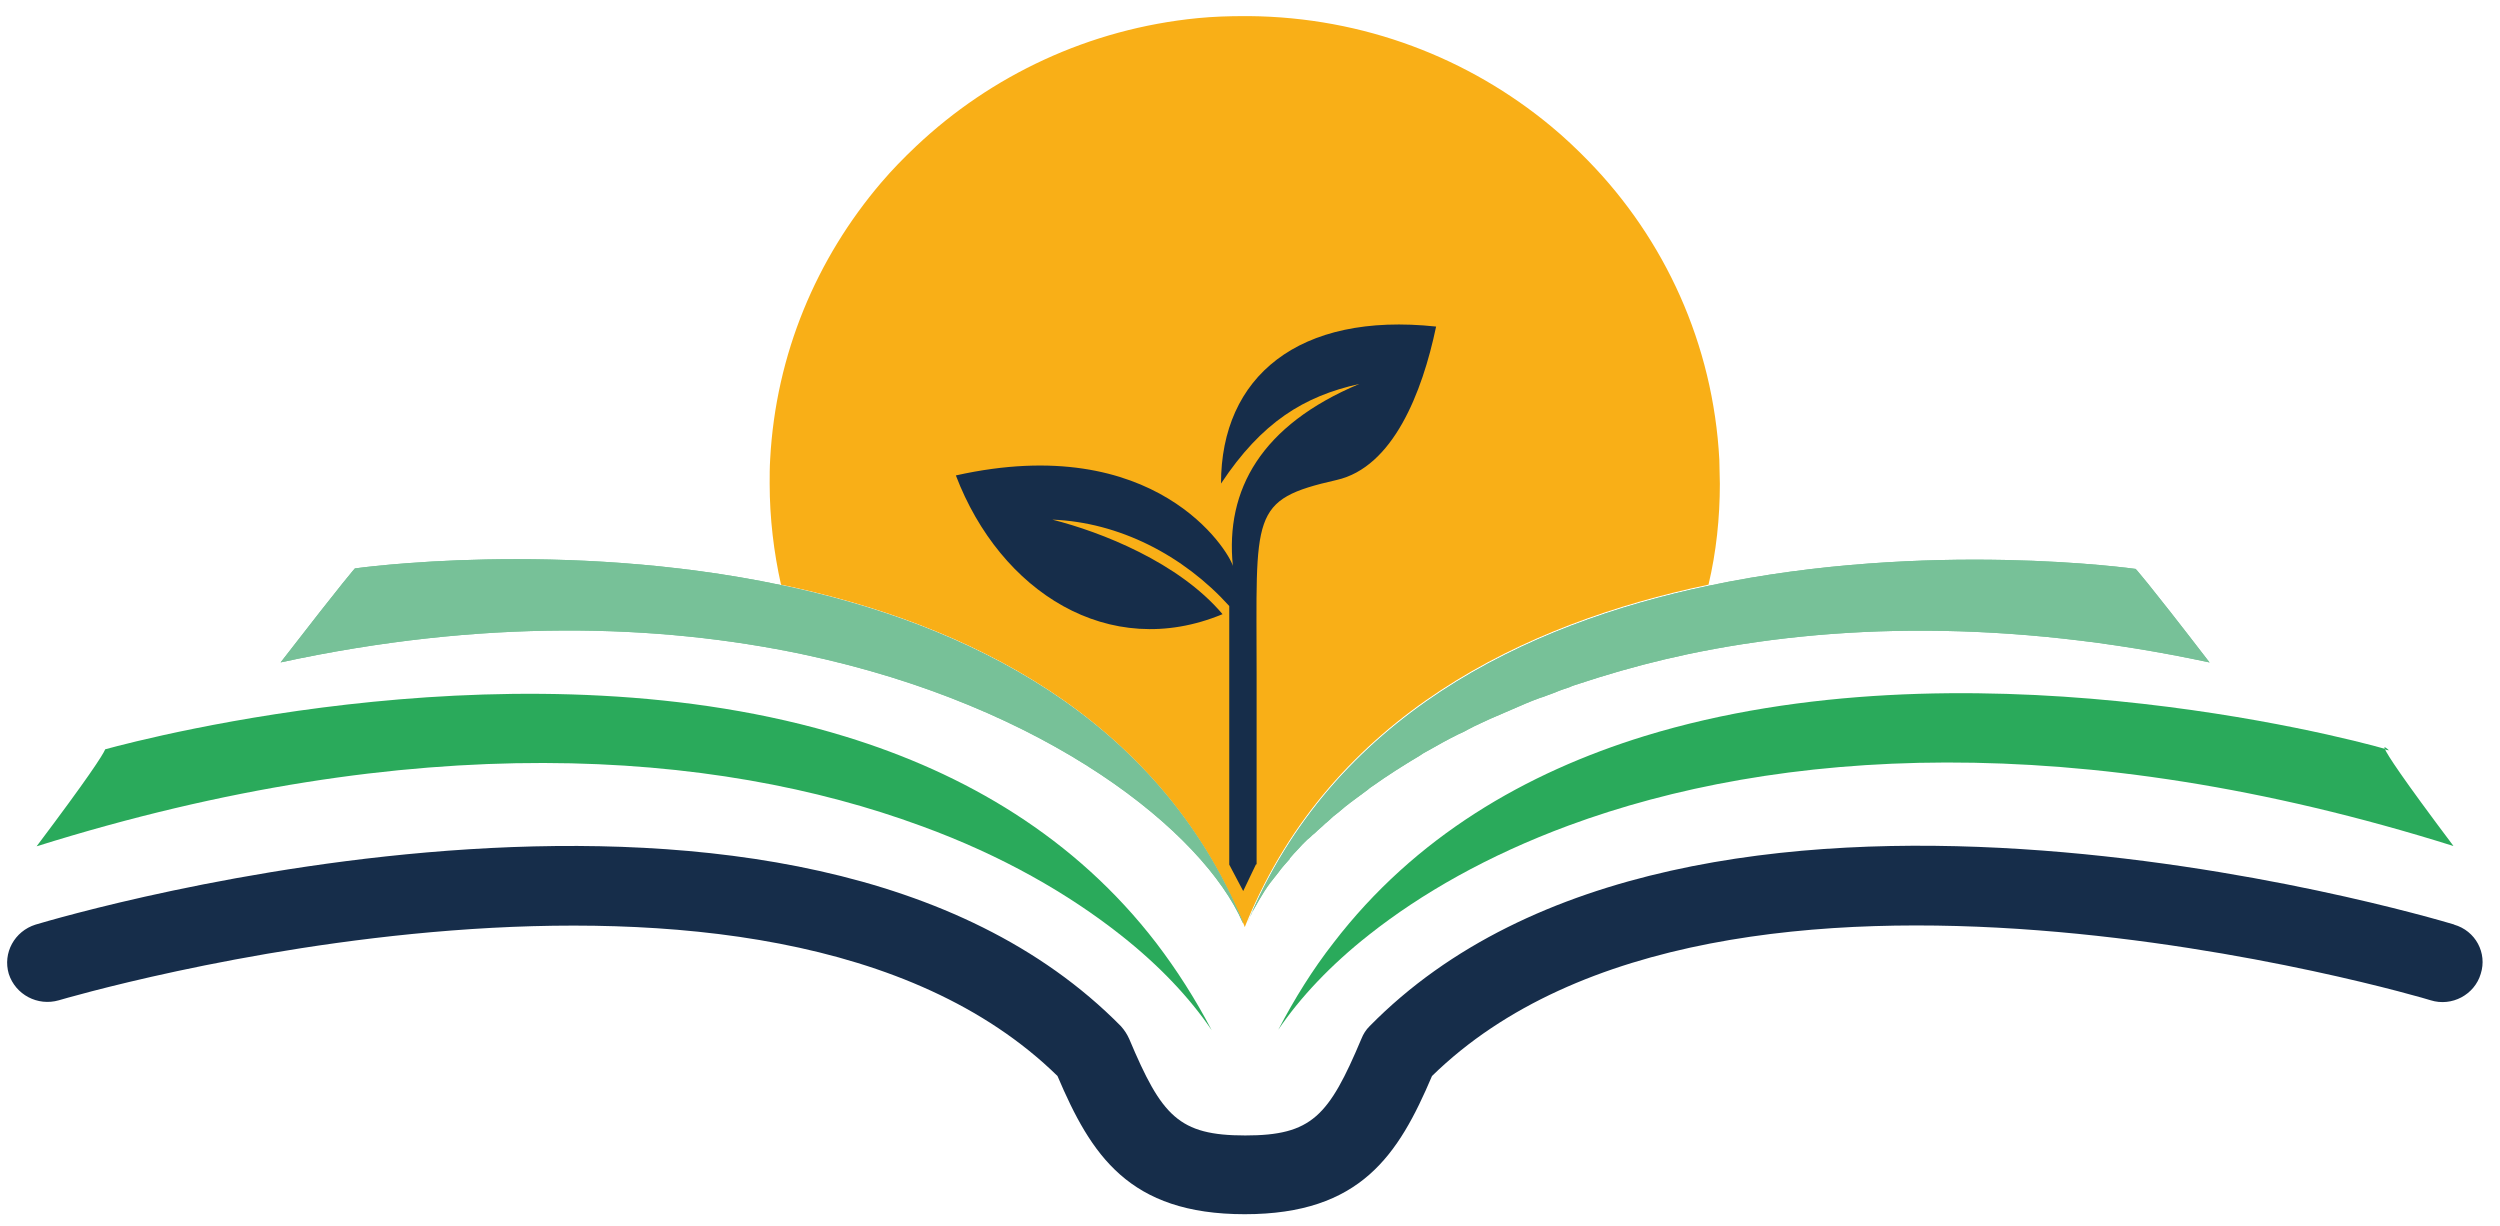 <svg xmlns="http://www.w3.org/2000/svg" width="104" height="51" viewBox="0 0 104 51" fill="none"><path fill-rule="evenodd" clip-rule="evenodd" d="M51.696 38.378C50.065 34.637 43.605 29.374 33.391 27.218C27.382 25.95 20.064 25.738 11.674 27.556C14.421 24.005 14.764 23.646 14.764 23.646C14.764 23.646 23.391 22.42 32.511 24.343C40.15 25.95 48.155 29.776 51.717 38.378" fill="#77C198"></path><path fill-rule="evenodd" clip-rule="evenodd" d="M91.91 27.556C83.52 25.759 76.202 25.95 70.194 27.218C68.906 27.492 67.704 27.81 66.545 28.169C66.266 28.253 65.966 28.359 65.687 28.444C65.558 28.486 65.408 28.528 65.279 28.592C65.086 28.655 64.893 28.718 64.7 28.803C64.593 28.845 64.464 28.887 64.357 28.93C64.249 28.972 64.142 29.014 64.056 29.035C63.648 29.183 63.262 29.353 62.876 29.522C62.575 29.648 62.297 29.775 61.996 29.902C61.867 29.965 61.76 30.008 61.631 30.071C61.438 30.156 61.224 30.262 61.03 30.367C60.923 30.43 60.794 30.494 60.687 30.536C60.215 30.769 59.764 31.022 59.356 31.255C59.271 31.297 59.163 31.361 59.078 31.424C58.369 31.847 57.704 32.27 57.082 32.713C57.017 32.756 56.953 32.798 56.889 32.861C56.824 32.904 56.781 32.946 56.717 32.988C56.631 33.051 56.545 33.115 56.459 33.178C56.374 33.242 56.288 33.305 56.202 33.369C56.03 33.495 55.88 33.622 55.708 33.77C55.537 33.897 55.386 34.024 55.236 34.172C55.151 34.235 55.086 34.299 55.022 34.362C54.957 34.425 54.871 34.489 54.807 34.552C54.743 34.616 54.678 34.679 54.593 34.742C54.528 34.806 54.464 34.869 54.378 34.933C54.249 35.059 54.12 35.186 53.992 35.334C53.863 35.461 53.756 35.588 53.648 35.715C53.648 35.715 53.648 35.715 53.648 35.736C53.477 35.926 53.305 36.116 53.155 36.328C53.047 36.455 52.962 36.581 52.854 36.708C52.661 36.962 52.511 37.215 52.361 37.469C52.318 37.533 52.296 37.596 52.254 37.659C52.211 37.723 52.189 37.786 52.146 37.85C52.103 37.913 52.082 37.955 52.06 38.019C51.996 38.145 51.932 38.272 51.889 38.399C55.451 29.796 63.434 25.971 71.095 24.364C80.215 22.441 88.842 23.667 88.842 23.667C88.842 23.667 89.185 24.005 91.932 27.577" fill="#77C198"></path><mask id="mask0_147_2779" style="mask-type:luminance" maskUnits="userSpaceOnUse" x="52" y="36" width="1" height="2"><path d="M52.34 37.469C52.49 37.216 52.662 36.962 52.833 36.709C52.64 36.962 52.49 37.216 52.34 37.469Z" fill="white"></path></mask><g mask="url(#mask0_147_2779)"><path d="M52.342 36.702L52.34 37.462L52.833 37.464L52.836 36.703L52.342 36.702Z" fill="url(#paint0_linear_147_2779)"></path></g><mask id="mask1_147_2779" style="mask-type:luminance" maskUnits="userSpaceOnUse" x="53" y="35" width="1" height="2"><path d="M53.133 36.328C53.283 36.138 53.455 35.948 53.626 35.736C53.455 35.927 53.283 36.117 53.133 36.328Z" fill="white"></path></mask><g mask="url(#mask1_147_2779)"><path d="M53.139 35.726L53.137 36.318L53.63 36.319L53.632 35.728L53.139 35.726Z" fill="url(#paint1_linear_147_2779)"></path></g><path d="M71.546 20.116C71.546 21.553 71.395 22.969 71.074 24.322C63.413 25.929 55.43 29.754 51.867 38.357C51.846 38.42 51.803 38.505 51.782 38.568C51.76 38.505 51.739 38.442 51.696 38.357C48.134 29.754 40.151 25.929 32.49 24.322C32.189 22.969 32.018 21.553 32.018 20.116C32.018 19.778 32.018 19.439 32.039 19.101C32.275 14.726 33.97 10.752 36.653 7.603C37.103 7.074 37.597 6.567 38.112 6.081C41.224 3.143 45.301 1.198 49.829 0.754C50.473 0.691 51.116 0.67 51.782 0.67H51.953C56.739 0.712 61.117 2.424 64.528 5.257C65.065 5.701 65.58 6.187 66.074 6.694C69.25 9.949 71.267 14.303 71.524 19.122C71.524 19.461 71.546 19.799 71.546 20.137" fill="#F9AF17"></path><path d="M102.104 38.463C100.816 38.082 70.365 29.057 56.975 42.69C56.825 42.838 56.717 43.007 56.632 43.219C55.279 46.431 54.571 47.235 51.803 47.235C49.035 47.235 48.327 46.431 46.975 43.219C46.889 43.028 46.782 42.859 46.631 42.69C33.219 29.078 2.768 38.082 1.481 38.463C0.601 38.738 0.108 39.647 0.365 40.513C0.644 41.38 1.567 41.866 2.447 41.612C2.747 41.528 31.867 32.904 43.992 44.762C45.387 48.038 46.953 50.511 51.782 50.511C56.61 50.511 58.177 48.038 59.571 44.762C71.696 32.904 100.816 41.507 101.117 41.612C101.997 41.887 102.941 41.38 103.198 40.513C103.477 39.647 102.984 38.717 102.082 38.463" fill="#162D4A"></path><path fill-rule="evenodd" clip-rule="evenodd" d="M50.408 42.859C49.507 41.527 48.24 40.175 46.631 38.906C44.464 37.194 41.695 35.588 38.326 34.362C29.721 31.191 17.296 30.261 1.523 35.207C3.669 32.354 4.27 31.424 4.378 31.17C6.244 30.663 21.953 26.584 35.172 30.642C40.129 32.164 44.721 34.827 48.112 39.245C48.949 40.344 49.721 41.548 50.408 42.859Z" fill="#2AAA5B"></path><path fill-rule="evenodd" clip-rule="evenodd" d="M51.696 38.378C50.065 34.637 43.605 29.374 33.391 27.218C27.382 25.95 20.064 25.738 11.674 27.556C14.421 24.005 14.764 23.646 14.764 23.646C14.764 23.646 23.391 22.42 32.511 24.343C40.15 25.95 48.155 29.776 51.717 38.378" fill="#77C198"></path><path fill-rule="evenodd" clip-rule="evenodd" d="M102.039 35.187C86.288 30.241 73.841 31.171 65.257 34.341C61.888 35.588 59.12 37.174 56.953 38.886C55.343 40.154 54.077 41.507 53.176 42.838C53.862 41.528 54.614 40.323 55.472 39.224C58.862 34.806 63.476 32.143 68.412 30.621C81.631 26.563 97.361 30.621 99.206 31.15C99.313 31.403 99.914 32.333 102.06 35.187" fill="#2AAA5B"></path><path fill-rule="evenodd" clip-rule="evenodd" d="M99.379 31.213C99.379 31.213 99.314 31.213 99.207 31.171C99.121 30.959 99.379 31.213 99.379 31.213Z" fill="#2AAA5B"></path><path fill-rule="evenodd" clip-rule="evenodd" d="M91.91 27.556C83.52 25.759 76.202 25.95 70.194 27.218C68.906 27.492 67.704 27.81 66.545 28.169C66.266 28.253 65.966 28.359 65.687 28.444C65.558 28.486 65.408 28.528 65.279 28.592C65.086 28.655 64.893 28.718 64.7 28.803C64.593 28.845 64.464 28.887 64.357 28.93C64.249 28.972 64.142 29.014 64.056 29.035C63.648 29.183 63.262 29.353 62.876 29.522C62.575 29.648 62.297 29.775 61.996 29.902C61.867 29.965 61.76 30.008 61.631 30.071C61.438 30.156 61.224 30.262 61.03 30.367C60.923 30.43 60.794 30.494 60.687 30.536C60.215 30.769 59.764 31.022 59.356 31.255C59.271 31.297 59.163 31.361 59.078 31.424C58.369 31.847 57.704 32.27 57.082 32.713C57.017 32.756 56.953 32.798 56.889 32.861C56.824 32.904 56.781 32.946 56.717 32.988C56.631 33.051 56.545 33.115 56.459 33.178C56.374 33.242 56.288 33.305 56.202 33.369C56.03 33.495 55.88 33.622 55.708 33.77C55.537 33.897 55.386 34.024 55.236 34.172C55.151 34.235 55.086 34.299 55.022 34.362C54.957 34.425 54.871 34.489 54.807 34.552C54.743 34.616 54.678 34.679 54.593 34.742C54.528 34.806 54.464 34.869 54.378 34.933C54.249 35.059 54.12 35.186 53.992 35.334C53.863 35.461 53.756 35.588 53.648 35.715C53.648 35.715 53.648 35.715 53.648 35.736C53.477 35.926 53.305 36.116 53.155 36.328C53.047 36.455 52.962 36.581 52.854 36.708C52.661 36.962 52.511 37.215 52.361 37.469C52.318 37.533 52.296 37.596 52.254 37.659C52.211 37.723 52.189 37.786 52.146 37.85C52.103 37.913 52.082 37.955 52.06 38.019C51.996 38.145 51.932 38.272 51.889 38.399C55.451 29.796 63.434 25.971 71.095 24.364C80.215 22.441 88.842 23.667 88.842 23.667C88.842 23.667 89.185 24.005 91.932 27.577" fill="#77C198"></path><path fill-rule="evenodd" clip-rule="evenodd" d="M52.275 35.969V28.043C52.275 21.342 51.974 20.793 55.601 19.968C57.94 19.44 59.163 16.354 59.742 13.585C54.013 12.972 50.794 15.678 50.794 20.116C52.489 17.559 54.249 16.481 56.545 15.973C52.468 17.686 50.965 20.37 51.287 23.541C51.116 22.927 48.09 17.918 39.764 19.778C41.609 24.619 46.137 27.514 50.858 25.549C49.034 23.392 45.794 22.124 43.777 21.617C46.545 21.723 49.227 23.097 51.137 25.21V35.969L51.717 37.068L52.253 35.948L52.275 35.969Z" fill="#162D4A"></path><defs><linearGradient id="paint0_linear_147_2779" x1="52.529" y1="37.797" x2="52.534" y2="36.465" gradientUnits="userSpaceOnUse"><stop stop-color="#F9AF17"></stop><stop offset="1" stop-color="#EF7721"></stop></linearGradient><linearGradient id="paint1_linear_147_2779" x1="53.478" y1="35.883" x2="53.482" y2="34.847" gradientUnits="userSpaceOnUse"><stop stop-color="#F9AF17"></stop><stop offset="1" stop-color="#EF7721"></stop></linearGradient></defs></svg>